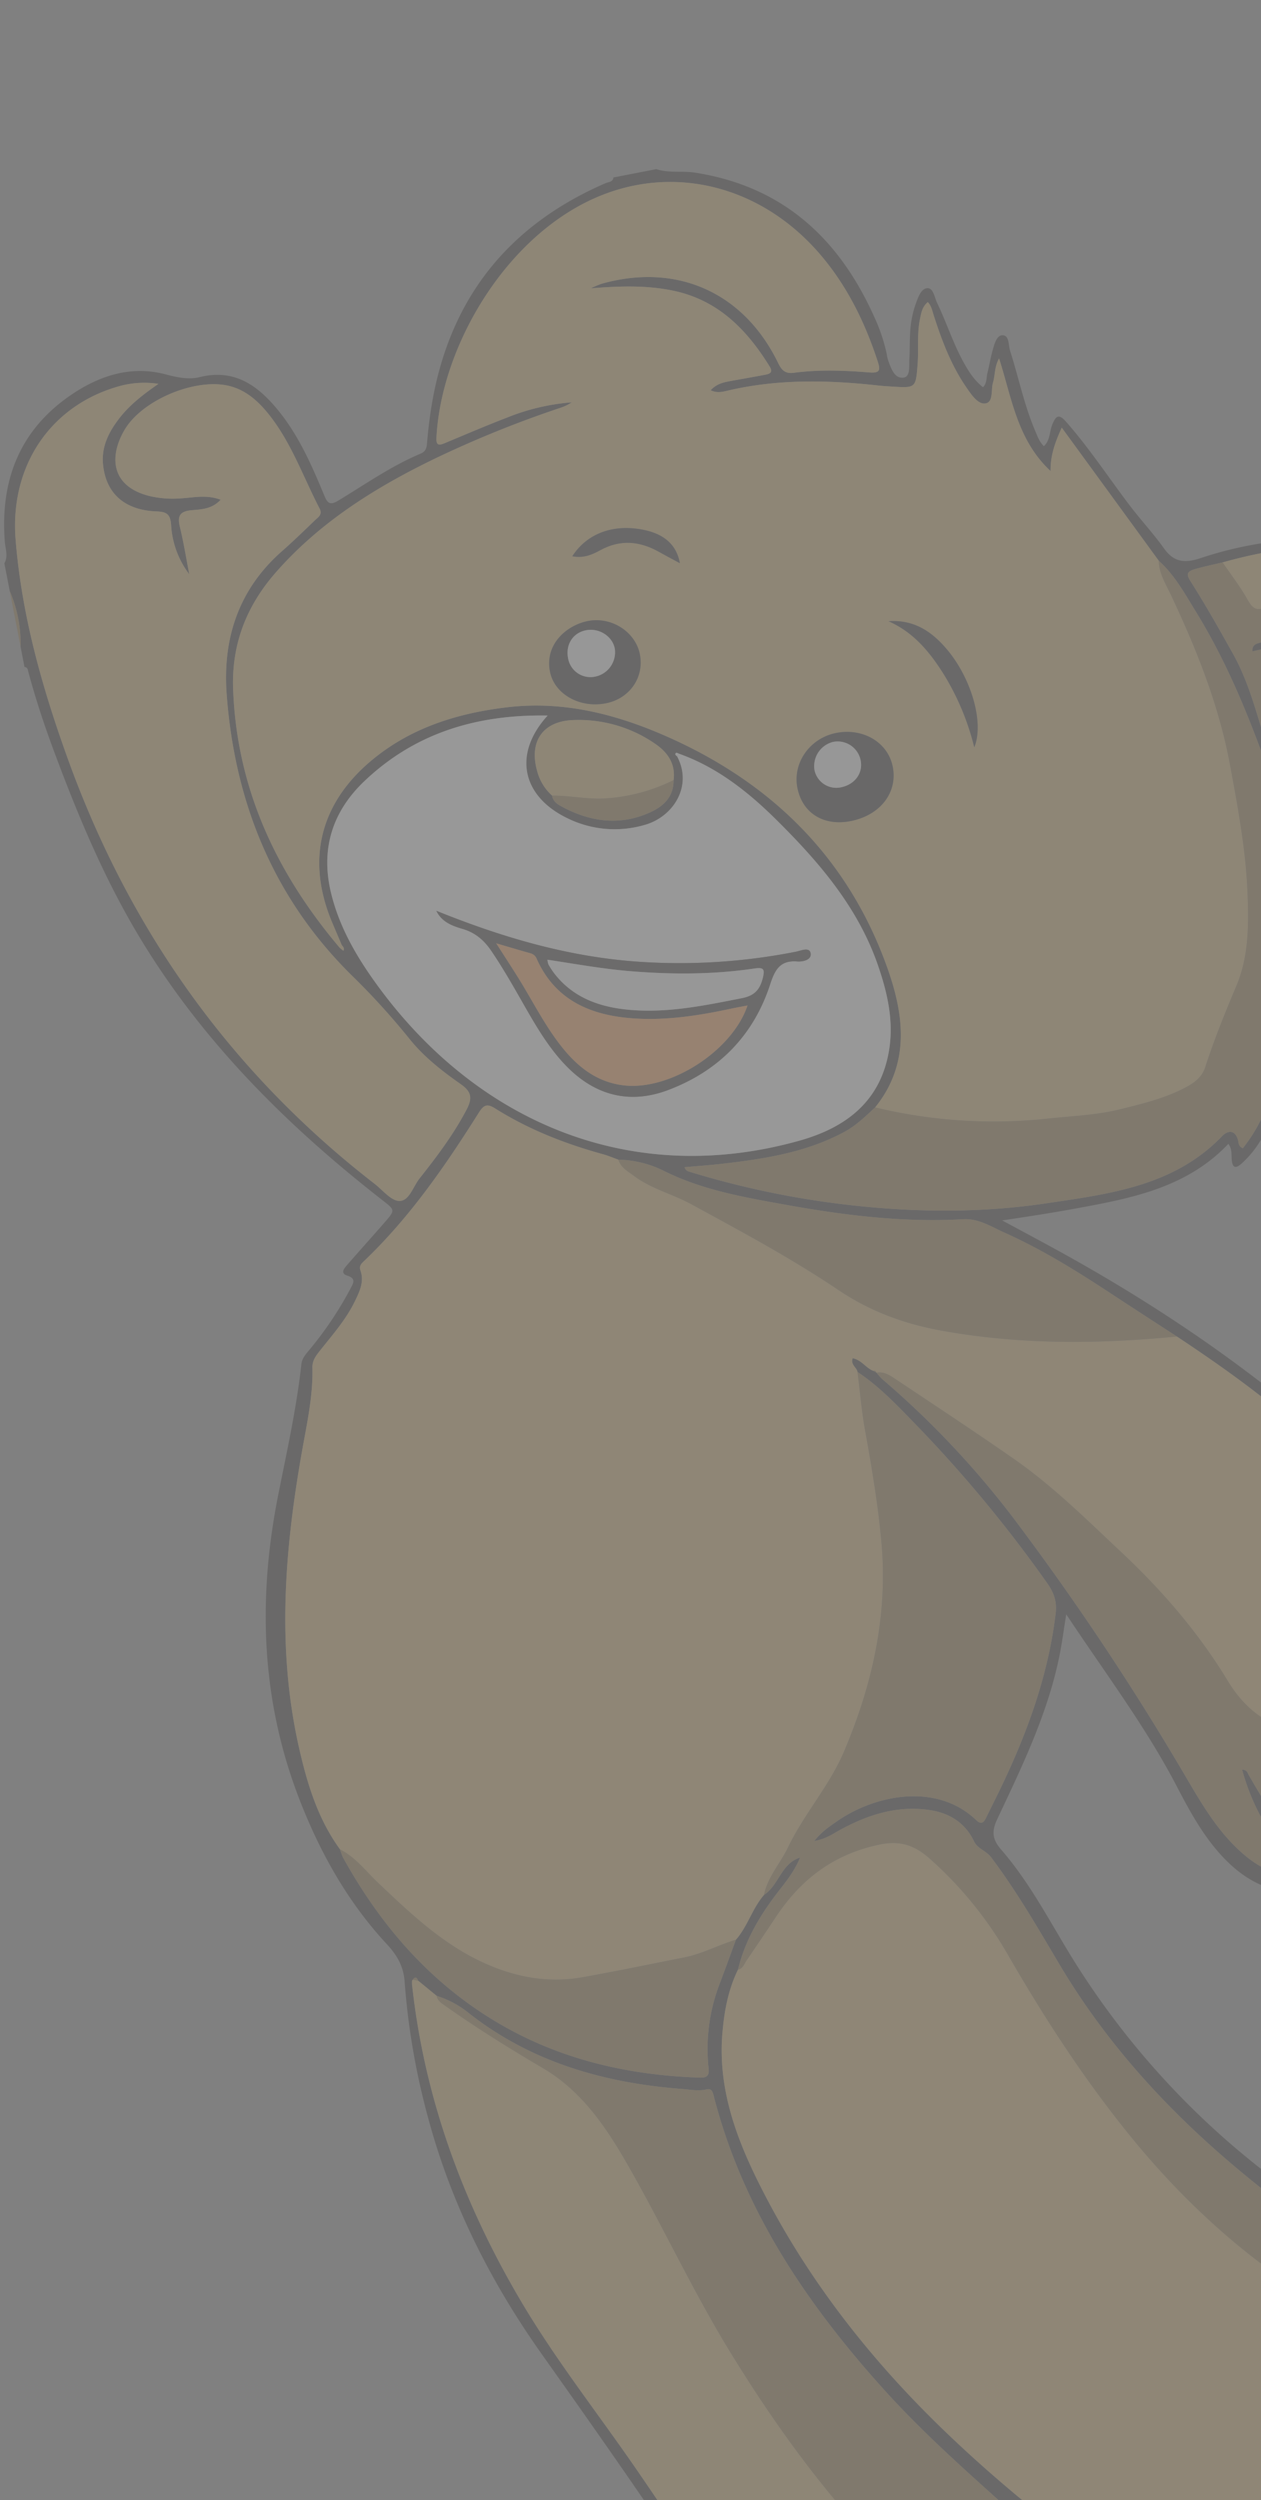 <svg xmlns="http://www.w3.org/2000/svg" xmlns:xlink="http://www.w3.org/1999/xlink" width="490" height="971" viewBox="0 0 490 971"><rect x="0" y="0" width="490" height="971" fill="#808080" stroke="none"/><defs><clipPath id="a"><rect width="571" height="997" fill="none"/></clipPath><clipPath id="c"><rect width="490" height="971"/></clipPath></defs><g id="b" clip-path="url(#c)"><g transform="translate(-17.873 118.635) rotate(-11)" opacity="0.202"><g clip-path="url(#a)"><path d="M278,.1c4.506,2.533,9.744,2.493,14.522,4.22,32.232,11.65,49.922,35.5,57.566,67.934a68.208,68.208,0,0,1,2.091,15.274,17.648,17.648,0,0,0,.1,2.994c.559,3.123,1.059,7.217,4.6,7.4,2.7.139,2.88-3.967,3.5-6.381,1.323-5.139,1.956-10.459,3.956-15.422a37.32,37.32,0,0,1,2.6-5.374c1.382-2.286,3.162-5.489,5.587-5.168,2.363.313,2.063,4.074,2.678,6.415,2.152,8.189,3.107,16.653,5.745,24.734,1.244,3.811,2.692,7.483,5.5,10.755,1.848-1.266,1.947-3.37,2.724-5.059,1.248-2.712,2.3-5.516,3.626-8.191,1.1-2.238,2.673-5.522,4.85-5.143,2.78.484,1.564,4.244,1.825,6.453,1.284,10.843,1.351,21.823,3.662,32.556.453,2.1.737,4.274,2.15,6.376,2.9-1.785,3.2-5.184,4.841-7.657,1.926-2.907,3.214-3.815,5.4-.1,6.921,11.787,12.069,24.429,18.089,36.649,3.156,6.408,6.969,12.5,9.925,18.995,2.744,6.029,6.811,7.212,13.093,6.425a144.419,144.419,0,0,1,54.5,3.176c15.21,3.934,29.144,10.383,40.222,21.861,9.936,10.295,14.611,23.212,17.664,36.875.407,1.825-.108,4.06,1.888,5.352v38.992c-1.293.322-1.716,1.161-1.967,2.475-7.534,39.363-32.171,63.743-68.509,77.6-10.907,4.158-22.449,5.907-34.076,6.667-2.34.152-3.135,1.181-3.9,2.975-1.9,4.431-3.529,9.039-6.7,12.773-4.241,5-6,4.787-8.381-1.063-1.834,3.746-3.428,7.365-5.334,10.811a39.457,39.457,0,0,1-14.578,15.4c-2.527,1.484-3.7.983-3.4-2.091.205-2.054,1.007-4.136-.092-6.456-19.284,13.771-41.319,13.566-63.287,13.329-9.445-.1-18.9-.473-28.683-.909,5.959,4.884,11.943,9.739,17.874,14.658,29.922,24.815,57.627,51.915,82.167,82.06,22.586,27.743,39.174,58.652,44.457,94.548,3.406,23.14,2.581,46.147-6.583,68.143-6.981,16.755-21.187,26.725-37.227,25.928-6.9-.343-13.861-1.371-20.15-4.793a16.689,16.689,0,0,0-8.68-1.917c-15.964.652-27.122-7.069-35.168-20.083-5.727-9.263-8.98-19.6-12.052-29.946-6.83-23.016-17.1-44.656-26.434-66.671-.9-2.116-1.788-4.235-2.949-6.985-2.037,5.527-3.693,10.526-5.7,15.38-8.734,21.116-22.356,39.25-35.72,57.479-3.213,4.383-3.522,7.364-.769,12.14,8.924,15.482,13.642,32.768,20.1,49.315a314.064,314.064,0,0,0,56.11,92.509c11.247,12.927,22.476,25.906,34.375,38.221,16.692,17.277,20.351,37.232,14.889,59.938-6.073,25.247-20.051,45.782-37.2,64.538-9.381,10.258-19.79,19.233-32.647,24.97l-35.618.173c-9.665-5.838-16.121-14.754-22.533-23.671-7.671-10.668-14.465-21.994-23.75-31.44-4.528-4.606-4.614-4.641-7.616.793-15.381,27.841-39.535,41.394-70.734,43.014-21.153,1.1-35.9-9.7-47.115-26.595-9.922-14.941-16.4-31.542-23.259-47.948-12.056-28.82-24.88-57.291-37.741-85.759-13.974-30.932-23.188-63.3-25.712-97.392a278.231,278.231,0,0,1,1.063-54.773c.709-5.747-.907-10.529-3.991-15.477-11.751-18.853-18.618-39.6-22.575-61.382-7.428-40.892-1.129-80.045,14.472-118.144,6.483-15.831,13.337-31.537,18.436-47.9.725-2.329,2.408-3.507,4.045-4.866a138.548,138.548,0,0,0,20.387-20.48c1.335-1.687,2.962-3.275-.313-5.077-2.735-1.505-.575-3.076.794-4.148,5.758-4.508,11.615-8.889,17.38-13.389,5.066-3.954,4.92-3.9.663-8.792-30.8-35.394-56.841-73.809-73.037-118.155-9.2-25.2-14.577-51.451-18.942-77.882C3.234,166.027,1.887,155.3,1.156,144.508A1.351,1.351,0,0,0,.1,143.068v-8a51.438,51.438,0,0,0,0-22v-11c2.069-2.456,1.457-5.567,1.783-8.35C4.676,69.869,16,52.07,38.529,42.575c12.124-5.11,24.784-6.557,37.1-.6,4.175,2.017,8.385,3.79,12.786,3.566,13.77-.7,21.414,7.345,27.279,18.149,6.174,11.373,8.934,23.872,11.5,36.4.618,3.023,1.463,4.069,4.85,2.831,11.529-4.216,22.788-9.279,34.885-11.806,1.892-.4,2.67-1.361,3.2-3.219,1.407-4.941,2.963-9.857,4.765-14.668,14.573-38.894,42.251-62.648,82.778-71.551,1.142-.251,2.813.163,3.337-1.575ZM50.517,672.841q-.112.566-.224,1.132C46.544,718.557,53.6,761.617,68.6,803.549c8.878,24.818,20.988,48.234,31.478,72.354,9.828,22.6,19.064,45.465,30.076,67.533,4.952,9.923,11.144,18.994,19.995,25.9,17.931,13.986,50.635,12.4,70.47-3.312,12.639-7.235,21.03-18.227,27.408-31,2.126-1.519,2.79-3.112.571-5.2-2.025-1.9-3.3-4.546-5.769-6.038-.549-.829-1.056-1.691-1.654-2.483-14.342-18.968-28.917-37.781-41.183-58.205C176.98,824.772,159.813,784.389,157.1,739.03c-.1-1.583-.118-3.164-2.271-3.086-3.254.118-6.207-1.128-9.235-1.962-29.261-8.057-55.468-21.3-75.718-44.673a37.256,37.256,0,0,0-11.038-9.031L52.9,673.124c-.235-1.334-.742-1.98-1.978-.781a1.08,1.08,0,0,0-.405.5M191.812,231.213c-.106,2.288,1.409,3.712,2.928,4.954,9.6,7.851,20.44,11.606,32.812,8.812,5.685-1.284,10.562-4.107,11.746-10.665,2-5.906-.151-10.895-4.1-14.955A52.159,52.159,0,0,0,205.546,204c-11.642-1.882-18.565,4.776-17.625,16.593a19.31,19.31,0,0,0,3.891,10.621m372.814,21.676A60.132,60.132,0,0,0,542.2,211c-22.584-18.455-49.431-21.187-77.3-18.985-3.648.148-7.29.212-10.944.506-3.944.317-3.735,1.758-2.628,4.58,3.948,10.065,7.353,20.317,10.731,30.592,6.133,18.657,4.206,38.632,9.811,57.344a33.392,33.392,0,0,1,1.018,5.886c1.63,14.7,3.532,29.383,4.688,44.123.592,7.553,2.353,15.192.285,22.827-.36,1.328-.617,2.742-2.114,3.1-1.653.391-2.178-1.065-2.94-2.154-.785-1.119-.582-3.07-2.864-3.289a86.97,86.97,0,0,1-3.385,18.578c-.727,2.648.1,3.43,2.537,3.085,4.767-.676,9.59-1.134,14.276-2.186,27.188-6.1,50.481-18.576,67.016-41.778,11.79-16.544,16.879-35.29,17.358-55.346.2-8.422-.157-16.906-3.119-24.995M272.732,475.214l.061.075a25.333,25.333,0,0,0,1.752,2.942,347.354,347.354,0,0,1,39.731,62.711,1045.132,1045.132,0,0,1,46.7,111.81c4.321,12.258,8.673,24.523,17.209,34.661,5.558,6.6,12.546,10.875,22.164,12.81-10.4-14.506-16.251-29.469-17.528-46.514,1.977.554,1.827,1.7,2.135,2.592,3.267,9.436,6.561,18.851,11.413,27.645,7.565,13.713,19.025,21.442,34.634,22.955,13.925,1.35,26.525-7.255,32.792-22.783,7.872-19.5,8.615-39.768,5.853-60.338a25.065,25.065,0,0,0,.011-3.951,195.4,195.4,0,0,0-14.137-49.313c-14.955-34.117-39.381-61.06-65.48-86.75-7.411-7.169-14.853-14.307-22.227-21.514C356.5,451.2,344.9,440.471,331.93,431.358c-4.579-3.218-8.771-7.344-14.664-8.141-22.91-3.1-44.7-10.167-66.154-18.475-15.679-6.074-31.465-12.026-44.9-22.479a41.541,41.541,0,0,0-16.1-7.326c-1.854-1.1-3.647-2.316-5.571-3.272-13.636-6.773-26.4-14.868-37.532-25.3-2.773-2.6-4.117-2.379-6.639.3-16.664,17.735-34,34.737-54.63,47.975-1.269.814-2.5,1.472-2.214,3.439.662,4.54-1.9,7.939-4.4,11.282-4.743,6.325-10.967,11.112-16.91,16.192-1.892,1.617-3.757,3.211-4.216,5.947-1.777,10.589-6.014,20.381-9.852,30.318-14.118,36.558-24.644,73.9-23.43,113.6.439,14.328,1.9,28.562,8.106,41.823a22.292,22.292,0,0,0,.564,3.43c9.816,30.23,25.476,56.716,50.133,77.277,20.234,16.872,43.752,27,69.231,32.917,2.276.529,4.143.754,4.42-2.676a70.562,70.562,0,0,1,10.7-31.864c3.141-5.062,6.189-10.183,9.279-15.277,5.461-4.258,8.563-10.72,14.009-14.991,6.386-2.579,8.875-10.712,16.537-11.584-2.73,4.228-6.375,7.494-10.1,10.724-8.979,7.782-16.9,16.443-21.886,27.424-5.3,7.038-8.43,15.086-10.762,23.47-5.515,19.826-2.606,39.415,2.678,58.646,11.244,40.922,30.443,78.053,55.1,112.459a523.738,523.738,0,0,0,35.605,44.423,350.145,350.145,0,0,1,32.842,42.734c4.907,7.541,10.573,14.627,19.811,17.44,1.158,1.723,3.081,1.857,4.828,2.148,11.806,1.967,22.359-1.462,32.085-7.873,9.247-6.095,16.521-14.328,24.087-22.309,18-18.99,30.286-40.683,33.676-66.986,2.036-15.794-.817-30.1-11.615-42.354-13.964-15.844-28.291-31.369-41.671-47.728-22.922-28.025-41.6-58.453-53.827-92.718-5.472-15.336-10.795-30.75-17.968-45.449-1.418-2.905-4.524-4.178-5.353-7.4-1.939-7.541-7.123-12.408-14.148-14.982-12.076-4.425-24.206-3.028-36.176.808-3.066.982-6.019,2.371-10.562,2.274,3.62-3.121,7-4.444,10.237-5.878,16.085-7.128,40.67-7.612,53.088,9.922,1.373,1.939,2.513,1.734,3.812,0,2.2-2.925,4.442-5.815,6.645-8.736,14.809-19.628,27.471-40.4,35.109-64,1.469-4.542.961-8.157-.924-12.306a515.739,515.739,0,0,0-38.222-70.013c-5.632-8.579-11.092-17.334-18.486-24.609.046-1.806-2.2-3.3-.833-5.6,3.3,1.309,4.324,4.759,6.981,6.365l.991.84M243.372,224.69c-.369-.211-.887-.694-1.081-.587-.859.473-.192.976.119,1.449,3.868,12.741-6.223,22.843-17.48,23.712a41.592,41.592,0,0,1-29.089-8.372c-15.741-11.842-15.838-28.617.2-40.526-26.7-5.672-51.632-3.284-74.645,11.352-14.683,9.338-21.943,22.827-21.111,40.373.649,13.709,5.106,26.346,10.886,38.65,28.377,60.408,82.623,95.865,149.5,90.366,18.925-1.556,34.067-9.18,40.944-28.231,3.879-10.748,3.468-21.932,1.868-33.056-3.365-23.389-14.716-43.316-27.7-62.41-8.745-12.863-18.76-24.642-32.417-32.72m48.565,149.356c-4.365,2.705-8.591,5.517-13.636,7.086-16.11,5.008-32.508,4.34-48.966,3.062-4.847-.376-9.678-.979-14.516-1.477a2.337,2.337,0,0,0,1.22,1.927,343.287,343.287,0,0,0,57.858,24.4c24.807,7.883,50.117,13.115,76.2,14.26,24.951,1.1,49.979,2.932,72.08-12.587,2.673-1.876,5.566-1.457,5.758,2.967.04.914-.373,2,1.221,3.213,7.162-6.2,12.818-13.485,15.863-22.7.52-1.575.906-3.206,1.565-4.72.368-.847,1.03-1.973,2.194-1.551.637.231,1.04,1.166,1.5,1.819,1.228,1.753-.327,4.442,2.279,6.132,1.529-2.607,3.147-5.094,4.5-7.719,5.733-11.135,7.523-23.317,9.487-35.481.327-2.03-.784-5.44,2.168-5.97,2.378-.426,2.7,2.969,4.275,4.346.192.168.572.122,1.054.209,0-1.665.1-3.3-.015-4.927-1.457-21.216-3.116-42.421-6.05-63.488-3.51-25.213-8-50.241-17.024-74.189-2.858-7.582-5.33-15.387-10.315-21.99l-27.143-57.942c-3.655,5.149-6.371,9.624-7.481,15.729-10.419-14.33-9.371-30.512-11.3-46.779-2.49,3.013-2.711,6.125-4.067,8.678-1.413,2.661-1.24,7.566-4.437,7.48-2.928-.079-4.7-4.283-6.052-7.367-4.2-9.561-5.947-19.719-7.174-29.992-.224-1.872-.171-3.79-1.283-5.552-2.568,1.447-3.315,3.711-4.206,5.816-2.292,5.414-2.7,11.312-4.229,16.924-2.5,9.144-2.491,9.15-11.394,6.833-1.771-.461-3.548-.914-5.3-1.458-18.861-5.875-37.99-9.99-57.918-9.19-1.991.08-4.178.188-6.313-1.424,2.619-1.916,5.227-2.067,7.873-2.039,4.662.05,9.323.158,13.985.172,1.807.006,3.4-.17,2.393-2.832-6.042-15.946-14.9-29.312-31.481-36.167C265.278,43.5,255,41.9,244.168,40.682a38.788,38.788,0,0,1,4.555-.95c30.332-2.46,53.6,13.945,61.412,43.442.794,3,2,4.575,5.178,4.765,9.852.589,19.435,2.828,28.885,5.472,4.144,1.16,4.4-.253,3.976-3.668C346.19,73.895,342.1,58.728,334.152,44.75,317.458,15.373,287.35.445,256.393,5.792,217.131,12.574,182.9,51.04,174.2,86.3c-.724,2.933.528,3.043,2.782,2.58,8.477-1.742,16.938-3.58,25.458-5.084a84.848,84.848,0,0,1,26.024-1.054,18.231,18.231,0,0,1-4.669,1.25A422.846,422.846,0,0,0,171.883,94.11c-24.781,6.589-48.443,15.666-68.978,31.6-13.625,10.57-22.165,24.022-24.868,41.252-6,38.215,2.9,73.339,21.5,106.544l1.16,1.416c.644-.811.26-1.542-.177-2.268-.66-3.089-1.326-6.176-1.979-9.267-5.386-25.495,3.909-46.138,26.764-58.832,17.507-9.723,36.565-11.8,56.126-10.321,21.535,1.634,40.426,10.463,57.925,22.542,37.127,25.63,60.859,60.206,67.6,105.135,2.87,19.121,1.625,38.128-15.019,52.139m-219.766-329A36.459,36.459,0,0,0,57.515,43C29.763,45.009,9.388,65.05,6.148,93.819c-3.307,29.363-.844,58.507,3.686,87.559C20.707,251.112,48.715,312.9,95.344,366.07c2.632,3,5.009,7.717,8.177,8.369,3.74.769,6.3-4.464,9.348-7.079,8.213-7.046,16.256-14.262,23.066-22.792,3.029-3.793,3.267-6.33-.266-10-6.11-6.351-11.973-13.025-16.156-20.9a280.517,280.517,0,0,0-17.02-28.12c-24.394-35.267-32.289-74.79-27.314-117C77.733,146.88,87.5,129.346,106.885,118c5.028-2.942,9.911-6.138,14.805-9.3,1.442-.932,3.467-1.59,2.72-4.114C120.446,91.2,118.5,77.161,111.879,64.645c-3.229-6.1-7.438-11.519-14.239-14.123-12.3-4.71-33.109-.287-41.829,9.6-7.722,8.754-9.53,20.284,4.429,26.935A39.351,39.351,0,0,0,71.7,90.3c5.078.739,10.471.372,15.608,3.541-4.075,3.015-8.209,2.195-12,1.836-4.615-.437-5.754,1.327-5.556,5.58.289,6.218.074,12.46.074,18.691a34.9,34.9,0,0,1-3.283-20.139c.47-3.94-.455-5.316-4.429-6.238-12.325-2.858-18.18-10.732-17.029-22.1.681-6.716,4.549-11.686,9.38-15.991,5.158-4.6,11.259-7.6,17.708-10.434" fill="#120f0e"/><path d="M305.073,996.154q17.811-.087,35.618-.172c.1.308.193.615.291.923H304.995a1.4,1.4,0,0,1,.078-.751" fill="#815d21"/><path d="M.1,113.074a51.438,51.438,0,0,1,0,22Z" fill="#815d21"/><path d="M271.741,474.375c-2.657-1.606-3.684-5.057-6.981-6.366-1.369,2.3.878,3.793.83,5.6-.507,7.589-1.344,15.173-1.444,22.767-.19,14.439-.557,28.833-1.983,43.234-2.839,28.692-13.915,54.07-29.831,77.675-8.126,12.052-19.912,20.867-28.525,32.466-4.105,5.528-9.94,9.711-12.65,16.314-5.447,4.27-8.55,10.732-14.01,14.989-7.063.7-13.924,2.894-21.075,2.916-13.457.041-26.918.228-40.371.005-14.268-.235-26.858-5.575-38.116-14.02C64.116,659.85,54.495,646.3,44.834,632.768c-3.793-5.312-6.682-11.38-12.011-15.521-6.2-13.26-7.667-27.494-8.105-41.823-1.215-39.7,9.311-77.045,23.43-113.6,3.838-9.937,8.075-19.728,9.852-30.317.459-2.737,2.323-4.331,4.215-5.948,5.943-5.079,12.168-9.866,16.911-16.191,2.507-3.344,5.066-6.743,4.4-11.282-.287-1.967.945-2.625,2.214-3.44,20.625-13.237,37.965-30.24,54.63-47.975,2.521-2.683,3.866-2.9,6.638-.3,11.128,10.435,23.9,18.53,37.532,25.3,1.925.956,3.718,2.175,5.571,3.272.328,3.25,2.774,5.165,4.737,7.335,5.647,6.241,13.4,9.783,19.734,15.021,17,14.063,34.162,28.026,49.784,43.635,10.456,10.448,22.56,17.778,36.162,23.084,28.819,11.243,58.865,16.846,89.513,19.754,26.1,25.69,50.524,52.633,65.48,86.749a195.41,195.41,0,0,1,14.136,49.314,25.068,25.068,0,0,1-.01,3.951c-4.2,2.453-5.844,7.059-8.841,10.528-7.051,8.157-14.184,16.389-26.365,15.465a110.1,110.1,0,0,1-22.859-4.639c-13.821-4.091-22.659-12.722-27.653-26.3-7.544-20.519-18.374-39.414-31.165-57.1-10.7-14.792-20.979-29.973-33.728-43.135-12.965-13.384-26.307-26.4-39.537-39.528-1.849-1.834-3.789-3.741-6.71-3.782l-.061-.076c-.018-.649-.363-.912-.991-.839" fill="#cba251"/><path d="M99.533,273.505c-18.6-33.208-27.49-68.331-21.5-106.546,2.7-17.231,11.243-30.683,24.868-41.252,20.535-15.93,44.2-25.008,68.978-31.6A422.862,422.862,0,0,1,223.8,83.988a18.234,18.234,0,0,0,4.668-1.25,84.85,84.85,0,0,0-26.024,1.054c-8.52,1.5-16.981,3.342-25.457,5.084-2.255.463-3.507.353-2.783-2.58,8.7-35.256,42.929-73.722,82.191-80.5C287.35.445,317.459,15.373,334.152,44.75c7.943,13.978,12.038,29.145,14.022,44.993.428,3.415.168,4.828-3.975,3.669-9.451-2.645-19.033-4.884-28.886-5.473-3.181-.19-4.384-1.764-5.178-4.765-7.807-29.5-31.08-45.9-61.411-43.441a38.639,38.639,0,0,0-4.556.95C255,41.9,265.278,43.5,275.1,47.56c16.583,6.854,25.44,20.22,31.481,36.166,1.009,2.663-.586,2.838-2.393,2.832-4.662-.013-9.323-.121-13.985-.171-2.645-.029-5.254.122-7.873,2.038,2.136,1.612,4.323,1.5,6.313,1.425,19.928-.8,39.058,3.315,57.918,9.189,1.747.544,3.524,1,5.3,1.458,8.9,2.317,8.9,2.311,11.394-6.833,1.532-5.612,1.937-11.51,4.228-16.923.892-2.106,1.639-4.369,4.207-5.817,1.111,1.762,1.058,3.68,1.282,5.552,1.228,10.273,2.975,20.431,7.174,29.993,1.355,3.084,3.124,7.287,6.052,7.366,3.2.086,3.025-4.819,4.437-7.48,1.356-2.553,1.577-5.665,4.067-8.677,1.933,16.266.884,32.448,11.3,46.778,1.109-6.1,3.826-10.579,7.48-15.729,9.275,19.8,18.209,38.871,27.141,57.943-.873,4.742.877,9.173,2,13.562,5.872,22.9,10.265,46.073,10.047,69.756-.156,16.9-.283,33.9-2.929,50.676-1.862,11.806-4.142,23.577-11,33.794-6.3,9.387-12.464,18.847-17.937,28.754-2.255,4.082-6.495,5.606-10.7,6.734-8.226,2.2-16.728,2.587-25.161,2.993-9.133.441-18.213-.968-27.311-1.767a196.136,196.136,0,0,1-65.7-17.126c16.644-14.011,17.89-33.017,15.02-52.138-6.744-44.929-30.475-79.506-67.6-105.135-17.5-12.08-36.39-20.909-57.925-22.543-19.56-1.484-38.619.6-56.126,10.322-22.855,12.693-32.15,33.337-26.764,58.832.653,3.09,1.319,6.177,1.979,9.266l-.985.855m204.235-10.434c11.744.007,20.188-7.4,20.127-17.642-.057-9.6-8.4-17.053-19.085-17.032-10.382.02-18.859,8.116-18.856,18.01,0,10.018,7.1,16.658,17.814,16.664m-84.675-63.055c9.455.017,16.695-7.019,16.666-16.2-.03-9.1-8.486-17.05-18.376-16.479-8.219.474-17.321,6.1-17.195,16.607.1,8.773,8.6,16.049,18.9,16.069m137.333,44.1c5.591-8.465,4.043-26.123-2.926-38.919-4.4-8.082-10.381-14.3-20.462-15.52,8.668,5.993,13.356,14.6,17.017,23.949a98.767,98.767,0,0,1,6.371,30.49M217.239,141.464c4.131,1.674,7.7.871,11.141-.228,8.447-2.694,15.718-.582,22.271,5,2.223,1.893,4.51,3.71,7.139,5.866.093-7.265-3.806-12.28-11.342-15.406-10.972-4.551-21.743-2.977-29.209,4.769" fill="#caa251"/><path d="M310.978,991.8c-9.238-2.812-14.9-9.9-19.812-17.44a350.111,350.111,0,0,0-32.841-42.734A523.388,523.388,0,0,1,222.72,887.2c-24.656-34.406-43.855-71.537-55.1-112.458-5.284-19.232-8.193-38.821-2.678-58.647,2.332-8.384,5.463-16.432,10.763-23.469,1.953-.031,2.766-1.7,3.9-2.823,4.869-4.787,9.681-9.634,14.481-14.492,12.294-12.447,26.452-19.561,44.649-19.892,8.8-.16,13.755,3.164,18.291,9.031a149.523,149.523,0,0,1,22.914,42.988c9.29,26.924,19.943,53.229,33.429,78.361,17.986,33.519,41.087,62.842,70.7,86.867,2.924,2.372,4.394,4.992,4,8.993a77.185,77.185,0,0,1-8.944,29.916c-8.967,16.087-18.1,32.225-29.11,47.082-7.858,10.6-16.891,20.1-28.411,26.955-3.527,2.1-7.815,2.891-10.637,6.185" fill="#cba251"/><path d="M72.171,45.048c-6.449,2.835-12.55,5.838-17.708,10.434-4.831,4.305-8.7,9.275-9.38,15.991-1.151,11.368,4.7,19.242,17.029,22.1,3.974.922,4.9,2.3,4.429,6.238a34.9,34.9,0,0,0,3.283,20.139c0-6.231.215-12.473-.074-18.691-.2-4.253.941-6.017,5.556-5.58,3.792.359,7.926,1.179,12-1.836-5.137-3.169-10.53-2.8-15.608-3.541A39.351,39.351,0,0,1,60.24,87.054C46.281,80.4,48.089,68.873,55.811,60.119c8.72-9.884,29.527-14.307,41.829-9.6,6.8,2.6,11.01,8.022,14.239,14.123,6.622,12.516,8.567,26.558,12.531,39.943.747,2.524-1.278,3.182-2.72,4.114-4.894,3.165-9.777,6.361-14.805,9.3C87.5,129.346,77.733,146.88,75.179,168.546c-4.975,42.214,2.92,81.737,27.314,117a280.517,280.517,0,0,1,17.02,28.12c4.183,7.871,10.046,14.545,16.156,20.9,3.533,3.672,3.295,6.209.266,10-6.81,8.53-14.853,15.746-23.066,22.792-3.049,2.615-5.608,7.848-9.348,7.079-3.168-.652-5.545-5.368-8.177-8.369C48.715,312.9,20.707,251.112,9.834,181.378c-4.53-29.052-6.993-58.2-3.686-87.559C9.388,65.05,29.763,45.009,57.515,43a36.459,36.459,0,0,1,14.656,2.048" fill="#caa251"/><path d="M243.372,224.69c13.657,8.078,23.672,19.857,32.417,32.72,12.982,19.094,24.333,39.021,27.7,62.41,1.6,11.124,2.012,22.308-1.868,33.056-6.876,19.051-22.019,26.675-40.943,28.231-66.88,5.5-121.126-29.958-149.5-90.366-5.779-12.3-10.236-24.941-10.886-38.65-.831-17.547,6.429-31.035,21.112-40.373,23.013-14.636,47.949-17.024,74.644-11.352-16.039,11.909-15.941,28.684-.2,40.525a41.586,41.586,0,0,0,29.089,8.373c11.256-.87,21.348-10.971,17.48-23.712l.962-.862M139.125,266.562c1.211,4.63,4.9,6.9,8.646,8.825,4.558,2.349,7.363,5.877,9.352,10.514,2.957,6.891,5.372,13.963,7.774,21.046,3.315,9.773,6.551,19.589,12.237,28.318,8.788,13.493,21.385,19.5,37.162,16.8,20.422-3.492,36.388-14.248,46.586-32.53,2.877-5.159,5.511-8.761,12.132-6.912,2.044.571,5.732.527,5.727-2.171-.005-2.551-3.5-1.649-5.5-1.644a232.611,232.611,0,0,1-61.162-7.952c-26.337-7.071-50.137-19.481-72.955-34.3" fill="#fcfcfb"/><path d="M310.978,991.8c2.822-3.294,7.11-4.087,10.637-6.185,11.52-6.852,20.553-16.354,28.411-26.955,11.013-14.857,20.143-30.995,29.11-47.082a77.185,77.185,0,0,0,8.944-29.916c.392-4-1.078-6.621-4-8.993-29.616-24.025-52.717-53.348-70.7-86.867-13.486-25.132-24.139-51.437-33.429-78.361a149.523,149.523,0,0,0-22.914-42.988c-4.536-5.867-9.491-9.191-18.291-9.031-18.2.331-32.355,7.445-44.649,19.892-4.8,4.858-9.612,9.705-14.481,14.492-1.139,1.119-1.952,2.792-3.9,2.823,4.989-10.982,12.906-19.643,21.885-27.425,3.727-3.23,7.372-6.5,10.1-10.724-7.662.872-10.151,9.006-16.537,11.585,2.711-6.6,8.546-10.785,12.651-16.313,8.613-11.6,20.4-20.414,28.525-32.466,15.917-23.6,26.993-48.983,29.832-77.675,1.425-14.4,1.792-28.795,1.983-43.234.1-7.594.936-15.178,1.443-22.768,7.4,7.274,12.857,16.029,18.489,24.608A515.849,515.849,0,0,1,322.3,568.229c1.885,4.15,2.393,7.764.924,12.306-7.638,23.605-20.3,44.376-35.109,64-2.2,2.921-4.448,5.811-6.645,8.737-1.3,1.73-2.44,1.934-3.812-.005-12.418-17.534-37-17.05-53.088-9.921-3.236,1.434-6.617,2.756-10.237,5.878,4.543.1,7.495-1.292,10.562-2.275,11.97-3.836,24.1-5.233,36.176-.808,7.025,2.574,12.208,7.441,14.148,14.983.829,3.225,3.935,4.5,5.353,7.4,7.172,14.7,12.5,30.112,17.968,45.448,12.225,34.265,30.905,64.693,53.827,92.718,13.38,16.359,27.706,31.884,41.67,47.728,10.8,12.252,13.651,26.561,11.616,42.354-3.39,26.3-15.675,48-33.676,66.987-7.566,7.981-14.84,16.214-24.087,22.309-9.727,6.411-20.279,9.839-32.085,7.872-1.747-.291-3.671-.424-4.828-2.148" fill="#815e21"/><path d="M220.622,966.021c-19.835,15.708-52.539,17.3-70.47,3.312-8.851-6.9-15.043-15.974-19.994-25.9-11.013-22.068-20.249-44.936-30.077-67.533-10.49-24.12-22.6-47.536-31.478-72.354-15-41.932-22.059-84.992-18.31-129.575q.111-.566.224-1.133a1.045,1.045,0,0,1,.406-.493q.989.391,1.977.776,2.97,3.577,5.94,7.153c-.034,2.075,1.421,3.27,2.686,4.593,10.365,10.83,21.343,21,32.574,30.93,12.9,11.413,19.5,26.752,24.923,42.6,8.982,26.267,15.594,53.284,25.334,79.329,13.763,36.8,30.752,71.877,53.972,103.725,6.545,8.977,13.4,17.7,22.293,24.565" fill="#caa251"/><path d="M220.622,966.021c-8.892-6.861-15.748-15.588-22.293-24.565-23.22-31.848-40.209-66.92-53.972-103.725-9.74-26.045-16.352-53.062-25.334-79.329C113.6,742.552,107,727.213,94.1,715.8c-11.231-9.932-22.209-20.1-32.574-30.93-1.265-1.323-2.72-2.518-2.686-4.593a37.284,37.284,0,0,1,11.037,9.032c20.251,23.371,46.457,36.616,75.719,44.673,3.027.834,5.98,2.08,9.234,1.962,2.153-.078,2.176,1.5,2.271,3.086,2.712,45.359,19.879,85.742,42.894,124.065,12.266,20.424,26.841,39.237,41.183,58.205.6.792,1.105,1.654,1.657,2.484.6,4.273,3.4,7.524,5.195,11.237-6.378,12.773-14.769,23.765-27.408,31" fill="#815e21"/><path d="M291.937,374.046a196.183,196.183,0,0,0,65.7,17.126c9.1.8,18.178,2.207,27.311,1.767,8.433-.407,16.935-.789,25.161-2.993,4.207-1.128,8.447-2.652,10.7-6.734,5.473-9.908,11.639-19.367,17.936-28.754,6.854-10.217,9.134-21.988,11-33.8,2.645-16.773,2.773-33.772,2.929-50.675.218-23.684-4.175-46.851-10.047-69.756-1.125-4.389-2.875-8.821-2-13.562,4.987,6.6,7.459,14.407,10.317,21.989,9.029,23.948,13.514,48.976,17.024,74.189,2.934,21.067,4.593,42.272,6.05,63.488.111,1.623.015,3.262.015,4.927-.482-.087-.862-.041-1.054-.209-1.571-1.377-1.9-4.772-4.275-4.346-2.952.53-1.841,3.94-2.168,5.97-1.964,12.164-3.754,24.346-9.487,35.481-1.352,2.625-2.97,5.112-4.5,7.719-2.606-1.69-1.051-4.379-2.279-6.132-.457-.653-.86-1.588-1.5-1.819-1.164-.422-1.826.7-2.194,1.551-.659,1.513-1.045,3.145-1.565,4.72-3.045,9.214-8.7,16.495-15.863,22.7-1.594-1.212-1.181-2.3-1.221-3.213-.192-4.425-3.085-4.843-5.757-2.967-22.1,15.519-47.129,13.683-72.081,12.587-26.078-1.145-51.388-6.378-76.194-14.26a343.218,343.218,0,0,1-57.858-24.4,2.336,2.336,0,0,1-1.221-1.927c4.839.5,9.669,1.1,14.517,1.477,16.457,1.278,32.855,1.946,48.965-3.062,5.045-1.569,9.272-4.381,13.636-7.086" fill="#815d21"/><path d="M272.793,475.289c2.921.041,4.861,1.948,6.71,3.783,13.23,13.125,26.573,26.144,39.537,39.528,12.749,13.161,23.03,28.343,33.728,43.134,12.791,17.685,23.621,36.581,31.166,57.1,4.993,13.579,13.832,22.211,27.653,26.3a110.1,110.1,0,0,0,22.859,4.64c12.18.924,19.314-7.308,26.364-15.466,3-3.468,4.64-8.074,8.841-10.528,2.761,20.57,2.018,40.834-5.853,60.338-6.267,15.528-18.867,24.133-32.792,22.783-15.61-1.513-27.069-9.242-34.635-22.955-4.851-8.794-8.145-18.209-11.412-27.645-.309-.891-.159-2.038-2.135-2.592,1.276,17.045,7.125,32.008,17.528,46.514-9.619-1.935-16.606-6.207-22.165-12.81-8.535-10.138-12.888-22.4-17.208-34.661a1045.132,1045.132,0,0,0-46.7-111.81,347.354,347.354,0,0,0-39.731-62.711,25.192,25.192,0,0,1-1.752-2.942" fill="#815d21"/><path d="M564.623,252.888c2.964,8.09,3.323,16.574,3.122,25-.48,20.056-5.568,38.8-17.358,55.346-16.536,23.2-39.828,35.675-67.016,41.778-4.687,1.052-9.509,1.51-14.277,2.186-2.435.345-3.264-.437-2.536-3.085a86.967,86.967,0,0,0,3.384-18.578c2.282.219,2.08,2.17,2.864,3.289.763,1.089,1.288,2.545,2.94,2.154,1.5-.355,1.755-1.769,2.115-3.1,2.067-7.635.307-15.274-.285-22.827-1.156-14.74-3.058-29.421-4.688-44.123a33.3,33.3,0,0,0-1.019-5.886c-5.6-18.711-3.677-38.687-9.81-57.344-3.378-10.274-6.784-20.526-10.732-30.592-1.107-2.822-1.316-4.263,2.629-4.58,3.654-.294,7.3-.358,10.943-.506,2.285,5.325,4.92,10.534,6.739,16.013,1.337,4.026,2.712,5.333,7.226,3.99,15.732-4.683,30.245-1.13,43.3,8.263,6.322,4.549,11.219,10.395,10.312,19.1-3.471-3.056-6.625-6.483-10.918-8.527-15.685-7.47-32.266-6.712-48.9-5.369-1.116.09-2.74.332-2.979,2.631a250.258,250.258,0,0,1,30.329.878c15.051,1.35,27.665,6.453,32.889,22.235,5.109,15.436,4.266,30.776-1.328,45.941-4.514-2.616-6.363-7.187-5.266-13.619.453-2.652,1.131-5.338-.122-7.82-4.267-8.457-7.835-17.308-13.46-25.02-7.124-9.767-16.841-14.137-28.875-13.613-3.156.137-4.164,1.057-2.78,4.3,2.293,5.368,3.278,11.112,3.933,16.9,1.526,13.479,4.317,26.558,12.143,38.025,5.537,8.113,8.618,17.23,10.5,26.741.934,4.72,2.035,9.4,2.939,14.108.793,4.121,2.687,3.812,5.543,2.654a58.971,58.971,0,0,0,26.743-21.646c11.732-16.929,18.7-35.432,19.146-56.239.066-3.08-.4-6.671,2.612-9.058" fill="#815d21"/><path d="M532.473,239.387c.908-8.707-3.989-14.553-10.31-19.1-13.054-9.392-27.567-12.945-43.3-8.263-4.513,1.344-5.888.037-7.225-3.99-1.82-5.479-4.454-10.688-6.739-16.012,27.868-2.2,54.715.53,77.3,18.984a60.129,60.129,0,0,1,22.426,41.885c-3.016,2.386-2.548,5.978-2.613,9.058-.443,20.806-7.414,39.31-19.147,56.238a58.968,58.968,0,0,1-26.743,21.647c-2.855,1.158-4.75,1.467-5.542-2.654-.9-4.707-2.006-9.389-2.939-14.109-1.881-9.51-4.963-18.628-10.5-26.74C489.315,284.861,486.525,271.783,485,258.3c-.655-5.791-1.64-11.534-3.933-16.9-1.385-3.241-.377-4.161,2.78-4.3,12.033-.523,21.75,3.846,28.874,13.613,5.625,7.713,9.193,16.564,13.461,25.02,1.253,2.483.574,5.168.121,7.821-1.1,6.432.752,11,5.267,13.619,1.279,3.863,2.272.911,3.344-.141,5.608-2.414,7.5-8.527,5.275-17.074.254-5.63.618-11.26-.053-16.887.093-.109.283-.247.261-.321a4.346,4.346,0,0,0-.348-.713c-.7-8.161-4.541-15.272-7.575-22.653" fill="#caa251"/><path d="M390.045,483.766c-30.648-2.908-60.694-8.511-89.513-19.754-13.6-5.306-25.706-12.636-36.162-23.084-15.622-15.609-32.783-29.572-49.784-43.635-6.331-5.238-14.087-8.78-19.734-15.021-1.963-2.17-4.409-4.084-4.737-7.334a41.522,41.522,0,0,1,16.1,7.325c13.433,10.452,29.219,16.4,44.9,22.478,21.449,8.309,43.243,15.375,66.153,18.476,5.894.8,10.085,4.923,14.664,8.14,12.97,9.114,24.575,19.838,35.888,30.9,7.375,7.207,14.817,14.345,22.228,21.514" fill="#815e21"/><path d="M32.824,617.247c5.328,4.141,8.217,10.209,12.011,15.521,9.66,13.53,19.281,27.082,32.751,37.186,11.258,8.446,23.848,13.785,38.116,14.021,13.453.222,26.913.036,40.37-.005,7.152-.022,14.013-2.211,21.075-2.916-3.09,5.094-6.138,10.215-9.279,15.277a70.573,70.573,0,0,0-10.7,31.864c-.277,3.43-2.144,3.205-4.42,2.676-25.478-5.917-49-16.044-69.231-32.917C58.864,677.393,43.2,650.908,33.388,620.678a22.446,22.446,0,0,1-.564-3.431" fill="#815e21"/><path d="M191.812,231.214a19.31,19.31,0,0,1-3.891-10.621c-.941-11.817,5.983-18.475,17.624-16.593A52.154,52.154,0,0,1,235.2,219.359c3.951,4.061,6.1,9.05,4.1,14.956a69.406,69.406,0,0,1-27.878,1.855c-6.761-.981-12.972-3.725-19.607-4.956" fill="#caa251"/><path d="M191.812,231.214c6.635,1.231,12.846,3.975,19.607,4.956a69.406,69.406,0,0,0,27.878-1.855c-1.183,6.557-6.061,9.381-11.745,10.665-12.372,2.794-23.211-.961-32.812-8.813-1.519-1.242-3.035-2.665-2.928-4.953" fill="#815e21"/><path d="M248.03,935.022c-1.8-3.714-4.6-6.965-5.195-11.237,2.47,1.49,3.741,4.132,5.766,6.037,2.218,2.087,1.555,3.681-.571,5.2" fill="#caa251"/><path d="M100.518,272.65c.437.727.821,1.458.177,2.269q-.579-.708-1.161-1.415l.984-.854" fill="#caa251"/><path d="M52.9,673.125q-.989-.386-1.978-.777c1.235-1.2,1.742-.557,1.978.777" fill="#815e21"/><path d="M271.741,474.375c.628-.073.973.19.991.839q-.5-.418-.991-.839" fill="#815d21"/><path d="M242.41,225.553c-.311-.473-.978-.977-.119-1.449.194-.107.712.376,1.081.587l-.962.862" fill="#fcfcfb"/><path d="M50.517,672.841l-.225,1.133q.113-.569.225-1.133" fill="#815e21"/><path d="M303.768,263.071c-10.713-.007-17.811-6.646-17.814-16.664,0-9.894,8.473-17.99,18.855-18.011,10.682-.02,19.029,7.428,19.086,17.032.061,10.247-8.383,17.649-20.127,17.643m-1.286-13.592c5.527.006,9.574-3.637,9.631-8.667a9.1,9.1,0,0,0-9.15-9.224,9.68,9.68,0,0,0-9.17,9.4,8.648,8.648,0,0,0,8.689,8.491" fill="#0d0b0b"/><path d="M219.092,200.015c-10.3-.019-18.8-7.295-18.9-16.068-.125-10.51,8.977-16.133,17.2-16.607,9.89-.571,18.346,7.379,18.375,16.479.03,9.178-7.21,16.214-16.666,16.2m7.517-20.071c.117-4.758-4.118-9.022-9.176-9.237-5.366-.229-9.336,3.723-9.343,9.3a8.8,8.8,0,0,0,8.618,9.034,9.644,9.644,0,0,0,9.9-9.1" fill="#0d0b0b"/><path d="M356.426,244.113a98.838,98.838,0,0,0-6.371-30.491c-3.662-9.35-8.349-17.955-17.017-23.949,10.08,1.222,16.06,7.439,20.462,15.521,6.969,12.8,8.516,30.453,2.926,38.919" fill="#120f0e"/><path d="M217.239,141.464c7.466-7.746,18.237-9.32,29.209-4.769,7.536,3.126,11.435,8.141,11.342,15.406-2.629-2.156-4.916-3.973-7.139-5.866-6.553-5.581-13.824-7.693-22.271-5-3.444,1.1-7.01,1.9-11.141.228" fill="#120f0e"/><path d="M139.125,266.562c22.818,14.817,46.618,27.228,72.955,34.3a232.569,232.569,0,0,0,61.162,7.952c2-.005,5.494-.907,5.5,1.644.005,2.7-3.683,2.743-5.727,2.172-6.621-1.85-9.255,1.752-12.132,6.911-10.2,18.283-26.164,29.039-46.586,32.53-15.777,2.7-28.374-3.31-37.162-16.8-5.686-8.73-8.922-18.546-12.237-28.319-2.4-7.083-4.817-14.154-7.774-21.045-1.989-4.637-4.794-8.165-9.352-10.514-3.744-1.93-7.435-4.2-8.646-8.826M159.556,283.4c2.281,5.762,4.159,10.358,5.925,14.995,3.848,10.1,6.693,20.6,11.847,30.18,4.644,8.636,10.869,15.5,20.6,18.508,17.33,5.357,43.795-5.3,52.87-21.362-2.142,0-4.271-.036-6.4,0-13.191.255-26.339-.238-39.121-3.824-15.5-4.347-27.439-12.7-31.4-29.447a3.614,3.614,0,0,0-1.95-2.694c-3.821-1.91-7.6-3.9-12.367-6.361m18.318,10.037a7.451,7.451,0,0,0,.022,1.86,32.408,32.408,0,0,0,1.487,3.7c4.994,10.066,13.6,15.658,23.911,18.98,14.972,4.82,30.434,4.58,45.923,4.543,4.961-.012,7.464-1.913,9.435-6.12,1.548-3.3,1.111-4.1-2.561-4.266-16.013-.725-31.65-3.763-47.075-8.068-10.5-2.929-20.646-6.878-31.142-10.625" fill="#1c1717"/><path d="M540.135,263.073c.671,5.628.306,11.258.052,16.888q-2.637,8.538-5.274,17.073c-1.072,1.052-2.065,4.005-3.344.142,5.593-15.166,6.437-30.505,1.327-45.942-5.224-15.782-17.837-20.885-32.889-22.234a250.456,250.456,0,0,0-30.329-.879c.239-2.3,1.864-2.54,2.979-2.63,16.633-1.343,33.215-2.1,48.9,5.368,4.293,2.045,7.448,5.471,10.919,8.526,3.032,7.383,6.871,14.494,7.572,22.654q.045.518.088,1.034" fill="#0d0b0b"/><path d="M534.913,297.035q2.637-8.537,5.274-17.074c2.222,8.547.334,14.66-5.274,17.074" fill="#815d21"/><path d="M540.135,263.073q-.043-.516-.088-1.034a4.4,4.4,0,0,1,.349.714c.022.074-.168.212-.261.32" fill="#815d21"/><path d="M302.482,249.479a8.648,8.648,0,0,1-8.689-8.491,9.68,9.68,0,0,1,9.17-9.4,9.1,9.1,0,0,1,9.15,9.224c-.057,5.03-4.1,8.673-9.631,8.667" fill="#f4f5f4"/><path d="M226.609,179.944a9.644,9.644,0,0,1-9.9,9.1,8.8,8.8,0,0,1-8.618-9.034c.007-5.576,3.977-9.528,9.343-9.3,5.058.215,9.293,4.479,9.176,9.237" fill="#f4f5f4"/><path d="M159.556,283.4c4.765,2.46,8.546,4.451,12.367,6.362a3.612,3.612,0,0,1,1.951,2.693c3.964,16.743,15.908,25.1,31.4,29.447,12.781,3.586,25.929,4.079,39.121,3.824,2.127-.041,4.257,0,6.4,0-9.075,16.059-35.54,26.719-52.869,21.362-9.731-3.008-15.956-9.872-20.6-18.507-5.155-9.586-8-20.081-11.847-30.181-1.767-4.637-3.644-9.232-5.926-14.995" fill="#f58a35"/><path d="M177.874,293.442c10.5,3.747,20.647,7.7,31.142,10.625,15.425,4.305,31.062,7.343,47.075,8.068,3.672.166,4.109.963,2.561,4.266-1.971,4.207-4.474,6.108-9.435,6.12-15.489.037-30.951.277-45.923-4.543-10.315-3.322-18.917-8.914-23.911-18.98a32.408,32.408,0,0,1-1.487-3.7,7.451,7.451,0,0,1-.022-1.86" fill="#f4f5f4"/></g></g></g></svg>